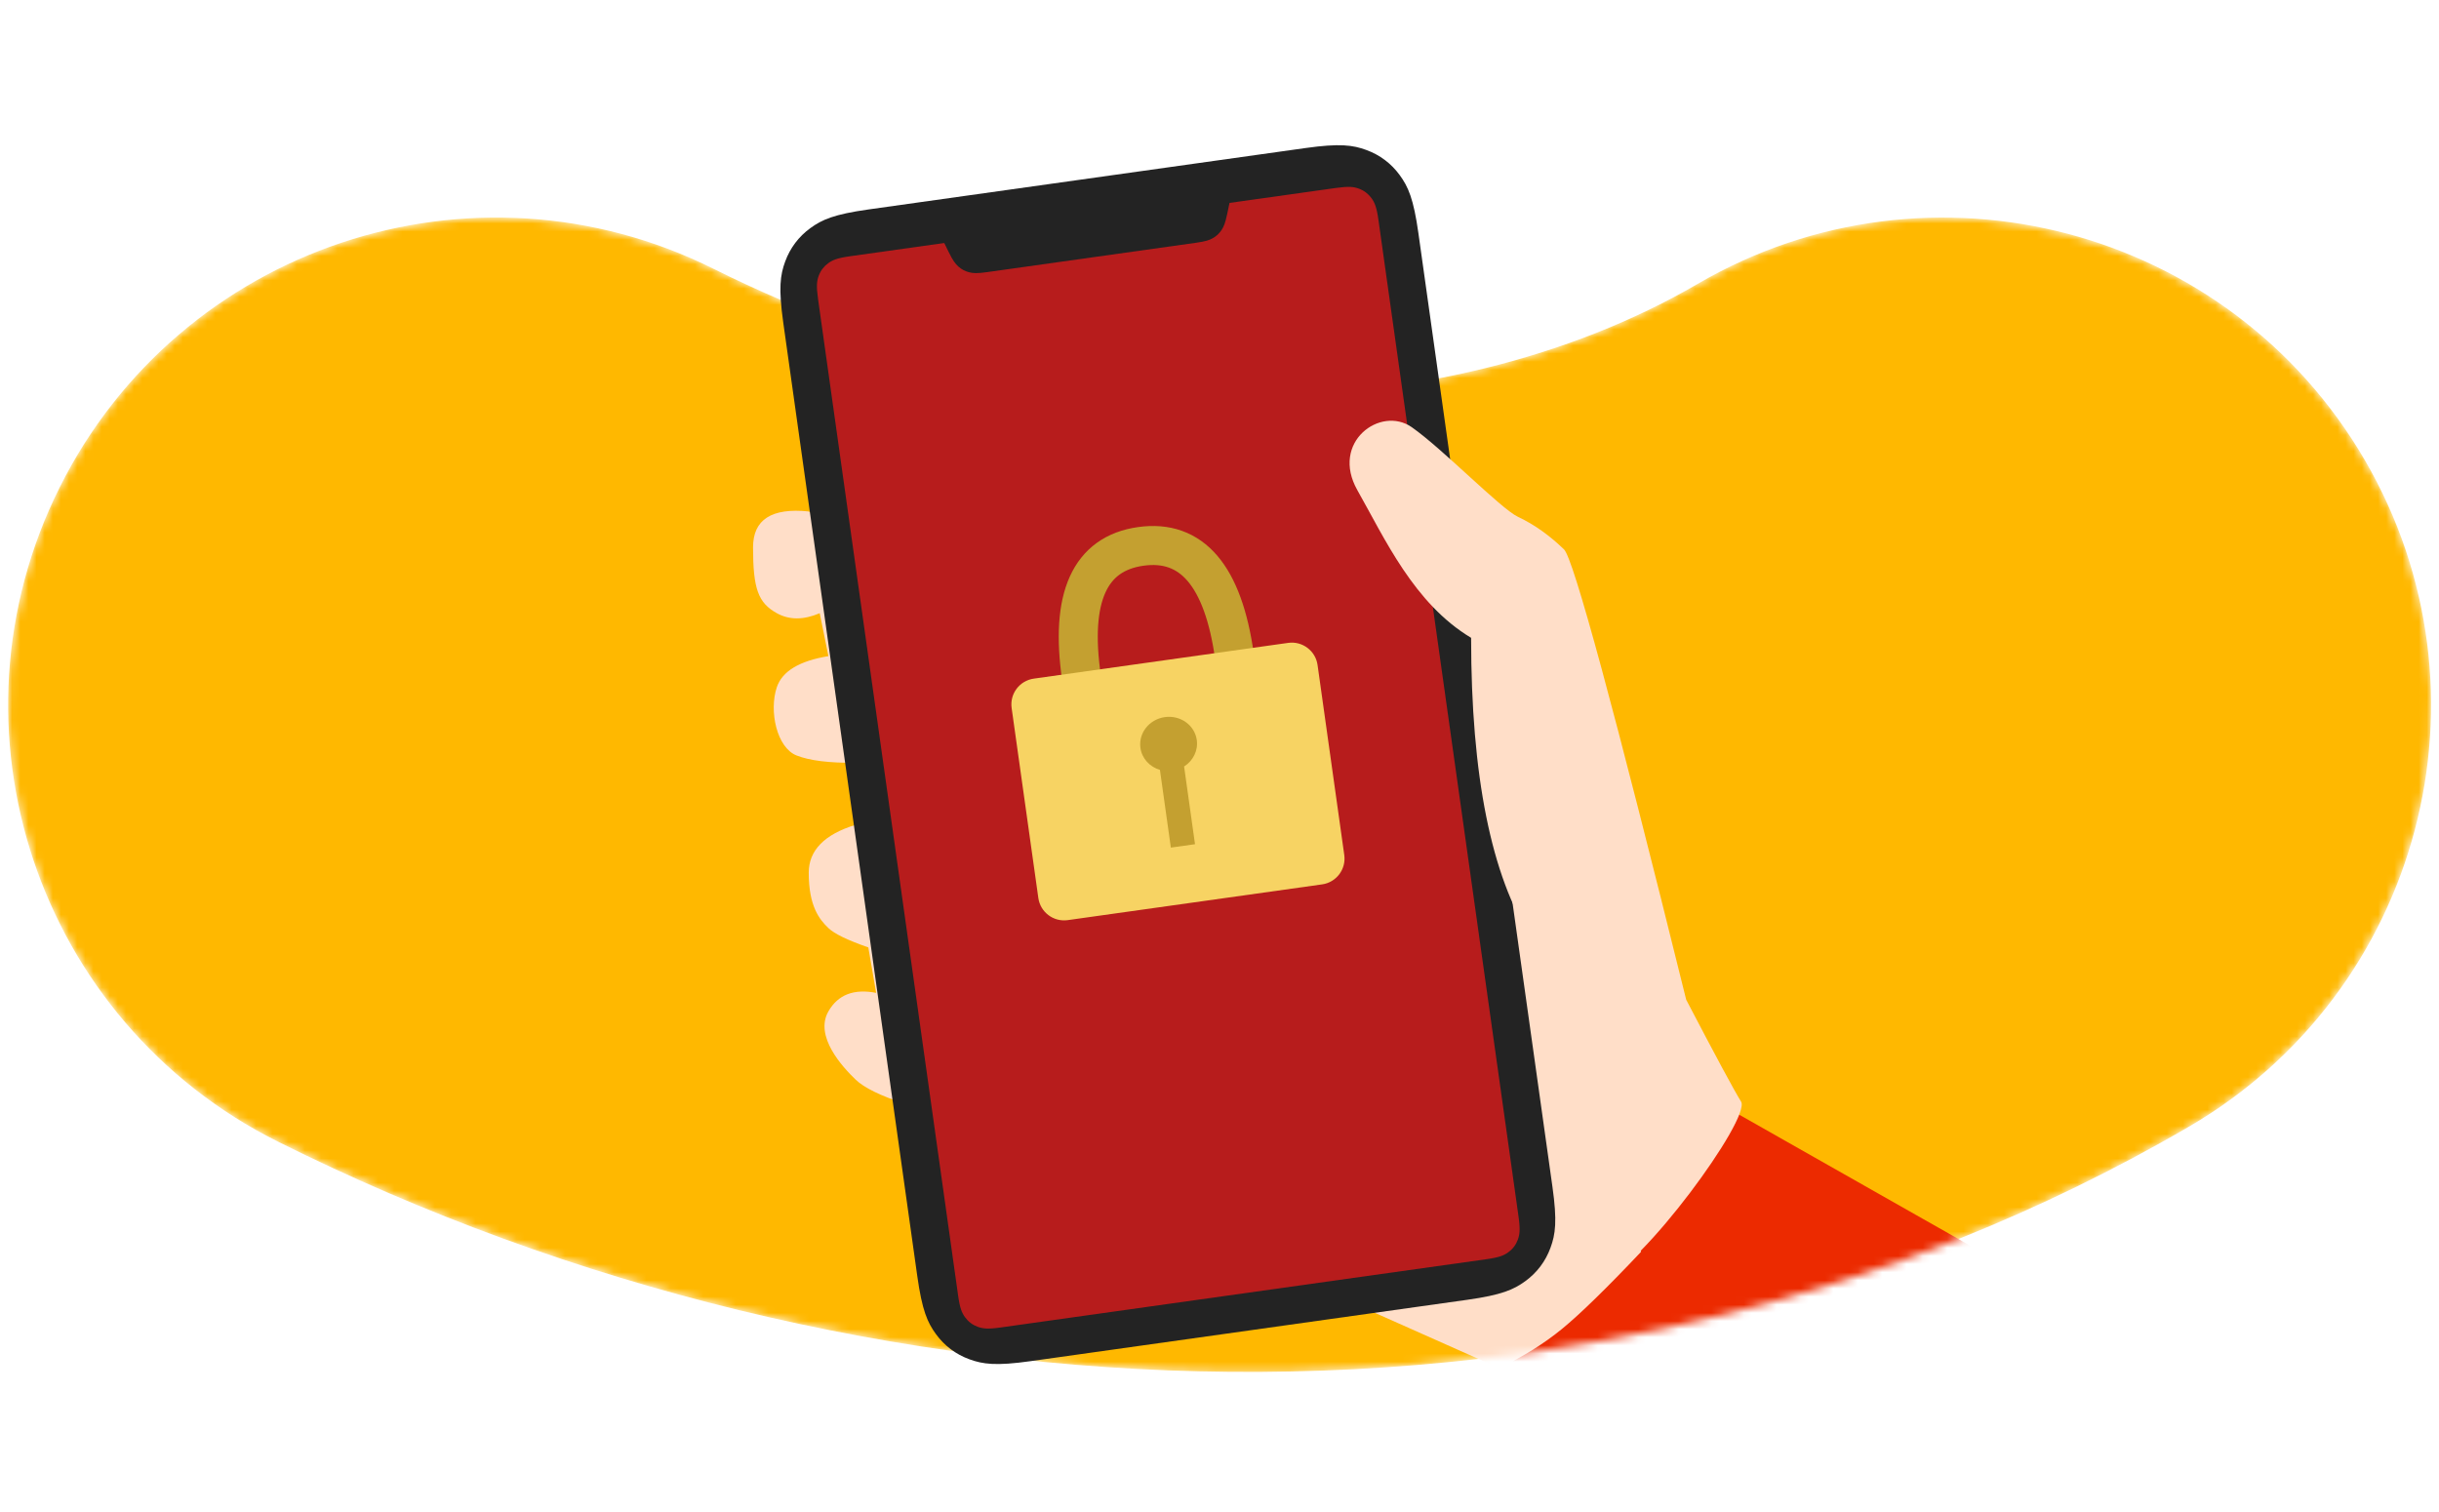 <svg width="300" height="186" viewBox="0 0 300 186" fill="none" xmlns="http://www.w3.org/2000/svg">
<mask id="mask0_436_82769" style="mask-type:alpha" maskUnits="userSpaceOnUse" x="1" y="26" width="299" height="143">
<path fill-rule="evenodd" clip-rule="evenodd" d="M7.332 59.968C22.135 30.321 58.168 18.287 87.816 33.09C129.908 54.106 177.303 53.269 208.826 34.917C237.464 18.246 274.194 27.946 290.866 56.584C307.538 85.221 297.838 121.952 269.2 138.624C196.712 180.824 105.781 176.186 34.211 140.451C4.564 125.649 -7.47 89.615 7.332 59.968Z" fill="url(#paint0_linear_436_82769)"/>
</mask>
<g mask="url(#mask0_436_82769)">
<path fill-rule="evenodd" clip-rule="evenodd" d="M7.332 59.968C22.135 30.321 58.168 18.287 87.816 33.09C129.908 54.106 177.303 53.269 208.826 34.917C237.464 18.246 274.194 27.946 290.866 56.584C307.538 85.221 297.838 121.952 269.2 138.624C196.712 180.824 105.781 176.186 34.211 140.451C4.564 125.649 -7.47 89.615 7.332 59.968Z" fill="#FFB800"/>
<path fill-rule="evenodd" clip-rule="evenodd" d="M213.877 137.099C196.819 155.664 187.324 166.063 185.391 168.298C206.918 190.226 227.397 205.226 246.827 213.295L256.702 161.383L213.877 137.099Z" fill="#EC2A00"/>
<path fill-rule="evenodd" clip-rule="evenodd" d="M99.476 62.92C94.909 62.444 92.626 63.913 92.626 67.328C92.626 72.45 93.263 74.161 95.551 75.433C97.076 76.282 98.835 76.282 100.827 75.433L101.895 80.714C98.326 81.298 96.212 82.572 95.551 84.536C94.56 87.482 95.553 91.975 97.972 92.931C99.584 93.569 102.004 93.869 105.23 93.831V101.469C101.394 102.648 99.476 104.613 99.476 107.362C99.476 111.485 100.787 113.109 101.895 114.168C102.633 114.873 104.269 115.666 106.804 116.547L107.767 122.139C105.026 121.606 103.069 122.364 101.895 124.413C100.133 127.488 103.656 131.281 105.23 132.797C106.28 133.808 108.291 134.797 111.264 135.762L184.391 168.298C187.331 166.901 189.91 165.294 192.129 163.476C194.348 161.658 197.588 158.498 201.849 153.996L187.682 108.968L99.476 62.92Z" fill="#FFDEC8"/>
</g>
<path fill-rule="evenodd" clip-rule="evenodd" d="M106.813 25.767L160.567 18.213C164.804 17.617 166.403 17.842 168.069 18.453C169.734 19.064 171.121 20.109 172.167 21.542C173.214 22.974 173.871 24.449 174.466 28.687L190.953 145.995C191.549 150.233 191.323 151.831 190.712 153.497C190.102 155.163 189.057 156.549 187.624 157.596C186.191 158.642 184.716 159.299 180.479 159.895L126.725 167.449C122.488 168.045 120.889 167.819 119.223 167.209C117.558 166.598 116.171 165.553 115.125 164.12C114.079 162.687 113.421 161.213 112.826 156.975L96.339 39.667C95.744 35.429 95.969 33.831 96.58 32.165C97.191 30.499 98.236 29.113 99.668 28.066C101.101 27.02 102.576 26.363 106.813 25.767Z" fill="#232323"/>
<path fill-rule="evenodd" clip-rule="evenodd" d="M104.542 31.524L164.337 23.12C165.926 22.897 166.526 22.981 167.151 23.21C167.775 23.439 168.295 23.831 168.688 24.369C169.08 24.906 169.326 25.459 169.55 27.048L186.786 149.687C187.009 151.276 186.924 151.876 186.695 152.501C186.466 153.125 186.074 153.645 185.537 154.038C185 154.43 184.447 154.676 182.858 154.9L123.062 163.303C121.473 163.527 120.874 163.442 120.249 163.213C119.624 162.984 119.104 162.592 118.712 162.055C118.32 161.518 118.073 160.965 117.85 159.376L100.614 36.736C100.391 35.147 100.475 34.548 100.704 33.923C100.933 33.298 101.325 32.779 101.862 32.386C102.4 31.994 102.953 31.747 104.542 31.524Z" fill="#B71C1C"/>
<path fill-rule="evenodd" clip-rule="evenodd" d="M114.765 27.082L151.735 22.561L150.961 26.255C150.71 27.455 150.531 27.871 150.254 28.294C149.977 28.717 149.622 29.049 149.182 29.297C148.741 29.546 148.314 29.696 147.1 29.866L121.412 33.476C120.175 33.65 119.713 33.62 119.212 33.495C118.711 33.371 118.271 33.138 117.887 32.793C117.503 32.448 117.219 32.083 116.668 30.961L114.765 27.082Z" fill="#232323"/>
<path fill-rule="evenodd" clip-rule="evenodd" d="M189.502 156.87L190.136 159.8C191.628 159.173 193.948 158.396 197.097 157.469C201.82 156.079 215.419 137.554 214.154 135.516C213.311 134.157 211.061 129.979 207.404 122.982C198.544 87.162 193.534 68.695 192.374 67.582C190.633 65.912 188.827 64.576 186.705 63.574C184.582 62.572 177.467 55.217 173.638 52.545C169.809 49.873 163.602 54.383 166.965 60.314C170.328 66.246 173.909 74.242 180.949 78.463C180.949 95.429 183.424 107.754 188.373 115.439L193.106 151.989L189.502 156.87Z" fill="#FFDEC8"/>
<path d="M133.026 83.386C131.593 73.49 134.023 68.099 140.315 67.215C146.607 66.33 150.449 70.84 151.841 80.742" stroke="#C4A030" stroke-width="4.8" stroke-linecap="round" stroke-linejoin="round"/>
<path d="M158.448 79.084L127.156 83.482C125.406 83.728 124.186 85.346 124.432 87.096L127.717 110.467C127.963 112.217 129.581 113.436 131.331 113.19L162.623 108.792C164.373 108.546 165.593 106.928 165.347 105.178L162.062 81.808C161.816 80.058 160.198 78.838 158.448 79.084Z" fill="#F7D363"/>
<path fill-rule="evenodd" clip-rule="evenodd" d="M143.276 88.215C145.19 87.946 146.95 89.206 147.206 91.029C147.391 92.345 146.741 93.595 145.646 94.29L146.988 103.851L144.017 104.268L142.674 94.708C141.428 94.343 140.459 93.32 140.274 92.003C140.018 90.18 141.362 88.484 143.276 88.215Z" fill="#C4A030"/>
<defs>
<linearGradient id="paint0_linear_436_82769" x1="150.011" y1="26.757" x2="150.011" y2="168.772" gradientUnits="userSpaceOnUse">
<stop stop-color="#FFB800"/>
<stop offset="1" stop-color="#E1A42D"/>
</linearGradient>
</defs>
</svg>
